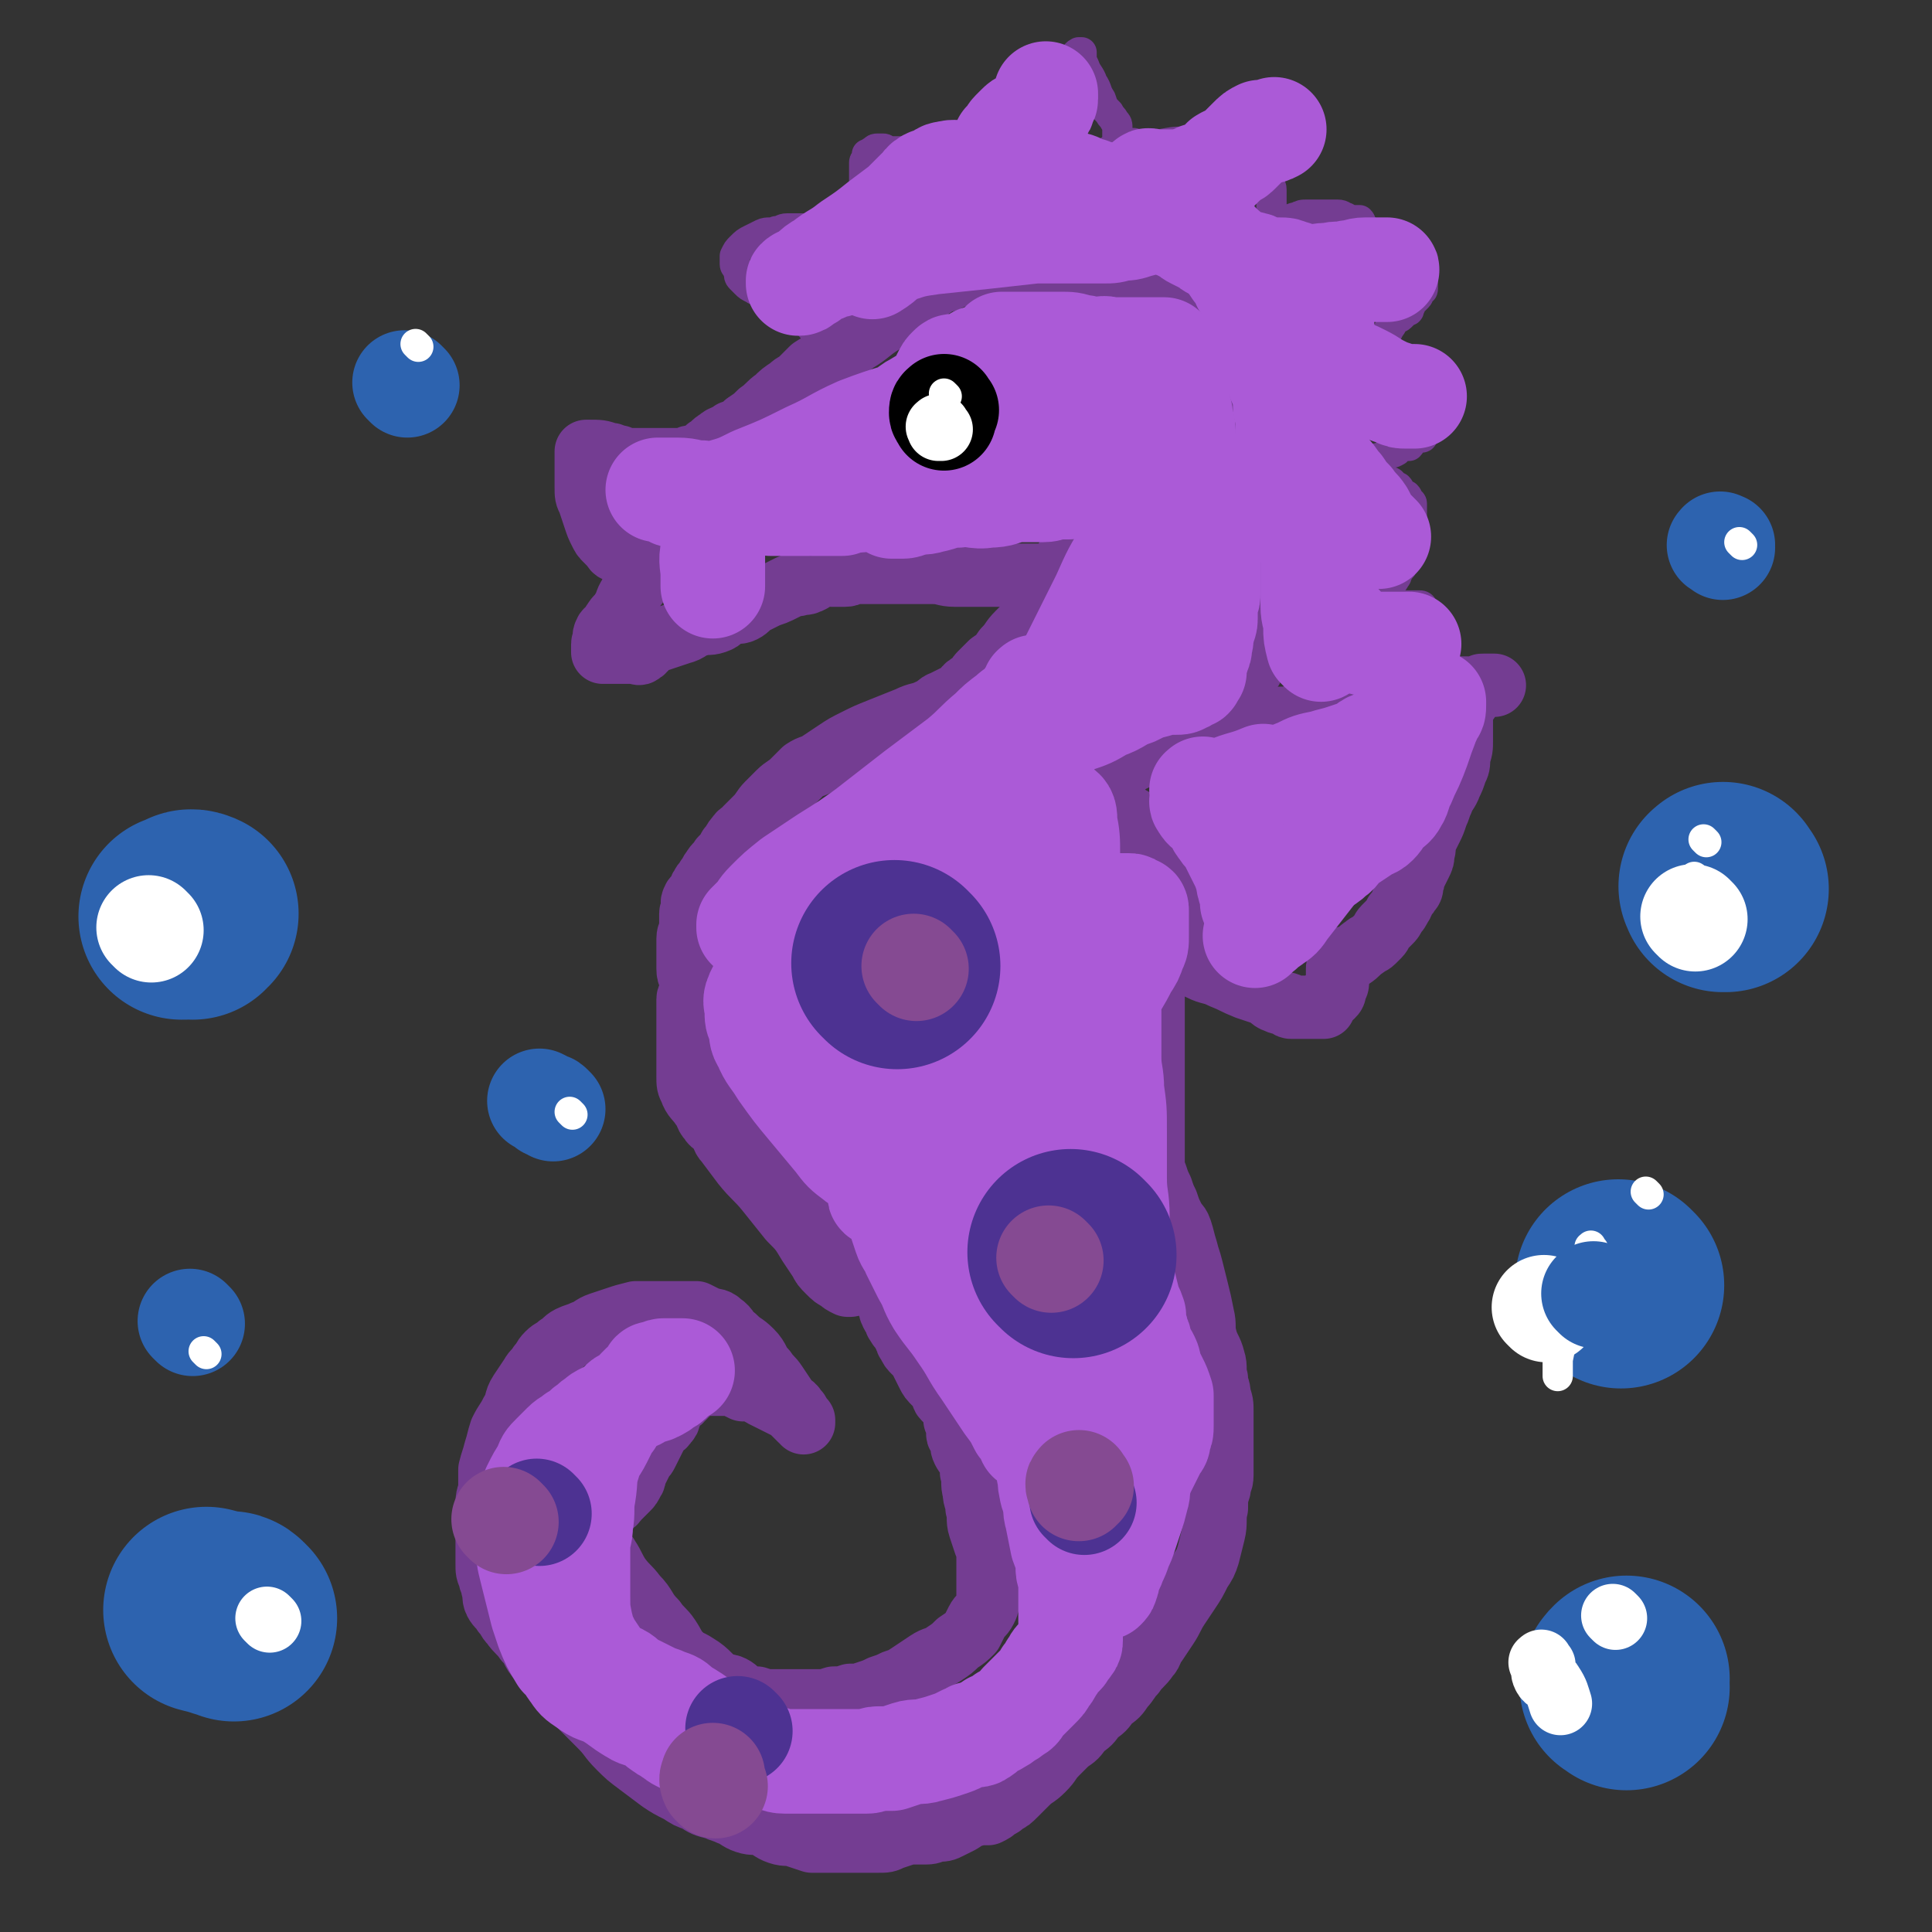 <svg viewBox='0 0 702 702' version='1.1' xmlns='http://www.w3.org/2000/svg' xmlns:xlink='http://www.w3.org/1999/xlink'><rect x="0" y="0" width="702" height="702" fill="#333333" stroke="none"/><g fill='none' stroke='#743D92' stroke-width='23' stroke-linecap='round' stroke-linejoin='round'><path d='M397,191c-1,-1 -1,-2 -1,-1 -1,0 -1,0 -1,1 -1,2 -2,1 -3,3 -1,2 -1,2 -2,4 -1,2 -1,2 -2,4 -1,2 -1,2 -2,4 -1,2 -1,3 -2,5 -2,3 -2,2 -4,5 -2,2 -1,3 -3,5 -1,3 -1,3 -3,5 -2,2 -2,2 -4,4 -3,3 -2,3 -5,6 -2,3 -2,3 -5,5 -2,2 -2,2 -4,4 -1,1 0,1 -1,2 -1,1 -2,1 -3,2 -2,1 -1,2 -3,3 -1,1 -1,1 -2,1 -2,1 -2,1 -4,2 -3,1 -2,2 -5,3 -4,2 -4,1 -8,3 -5,2 -5,2 -10,4 -5,2 -5,2 -9,4 -4,2 -4,2 -7,4 -3,2 -3,2 -6,4 -3,2 -3,1 -6,3 -2,2 -2,2 -4,4 -2,2 -3,2 -5,4 -2,2 -2,2 -4,4 -2,2 -2,3 -4,5 -2,2 -2,2 -4,4 -1,2 -2,1 -3,3 -2,2 -1,2 -3,4 -1,2 -1,2 -3,4 -1,2 -2,2 -3,4 -1,1 -1,2 -2,3 -1,2 -1,1 -2,3 -1,1 0,2 -1,3 -1,1 -2,1 -2,2 -1,1 0,2 0,3 0,1 -1,1 -1,2 0,1 0,2 0,3 0,1 0,1 0,2 0,2 -1,2 -1,4 0,2 0,3 0,5 0,3 0,3 0,6 0,3 1,2 1,5 0,2 0,3 0,5 0,2 1,2 1,4 1,2 1,3 1,5 1,3 0,3 1,5 1,2 1,2 2,4 1,2 0,2 1,4 1,2 1,2 2,4 1,2 0,2 1,4 0,2 0,2 1,3 1,3 1,3 2,5 1,2 1,2 2,4 1,2 1,1 2,3 1,2 1,2 2,4 1,2 1,2 2,3 1,2 1,2 2,3 1,1 1,1 2,2 1,1 0,2 1,3 1,1 1,0 2,1 1,2 0,2 1,4 1,1 1,0 2,1 1,1 0,1 1,2 0,0 1,0 1,0 1,1 1,1 1,2 0,1 0,1 0,2 0,0 1,0 1,0 0,1 0,1 0,2 0,1 0,1 1,1 0,0 1,0 1,0 0,0 0,1 0,1 0,1 0,1 0,1 0,0 1,-1 1,-2 '/><path d='M265,327c-1,-1 -1,-2 -1,-1 -1,0 0,0 0,1 -1,2 -1,2 -2,3 0,1 -1,0 -1,1 -1,1 0,1 -1,2 0,1 -1,0 -1,1 -1,1 0,2 -1,3 0,1 -1,0 -1,1 -1,2 0,2 -1,4 0,2 -1,2 -1,4 0,2 0,3 0,5 0,2 0,2 -1,4 0,2 -1,2 -1,4 0,1 0,2 0,3 0,1 0,1 0,2 0,2 0,2 0,3 0,1 0,1 0,1 0,2 0,2 0,3 0,1 0,1 0,2 1,2 1,2 2,4 1,2 1,2 2,3 1,2 1,2 2,3 1,2 1,2 2,3 1,2 1,2 2,3 1,2 2,2 3,4 2,2 1,3 3,5 2,3 2,3 4,6 2,2 2,2 3,5 2,3 1,3 3,6 1,2 2,2 3,4 1,2 1,3 2,5 1,2 2,2 3,4 1,2 1,2 2,4 1,1 0,2 1,3 1,1 1,1 2,2 1,1 1,2 2,3 1,1 1,1 2,2 1,1 0,2 1,3 1,2 1,2 2,3 1,2 1,1 2,3 1,1 1,1 1,2 1,1 1,1 1,2 1,1 0,2 1,3 1,2 1,1 2,3 1,1 1,1 1,2 1,1 0,2 1,3 0,1 1,1 1,1 0,0 -1,0 -1,0 -2,-1 -2,-1 -3,-2 -2,-1 -2,-1 -4,-3 -2,-2 -2,-2 -3,-4 -2,-3 -2,-3 -4,-6 -3,-5 -3,-5 -7,-9 -4,-5 -4,-5 -8,-10 -4,-5 -5,-5 -9,-10 -3,-4 -3,-4 -6,-8 -2,-2 -1,-3 -3,-5 -1,-2 -2,-1 -3,-3 -2,-2 -1,-3 -3,-5 -2,-3 -3,-3 -4,-6 -1,-2 -1,-2 -1,-5 0,-2 0,-2 0,-4 0,-2 0,-2 0,-4 0,-3 0,-3 0,-6 0,-3 0,-3 0,-6 0,-2 0,-3 0,-5 0,-3 0,-3 1,-5 1,-3 2,-3 3,-6 2,-3 2,-3 3,-7 1,-3 1,-4 2,-7 2,-6 2,-6 4,-11 1,-3 2,-3 3,-6 2,-3 2,-3 3,-6 2,-3 1,-3 3,-6 1,-2 1,-2 2,-3 0,-1 1,0 1,-1 1,-1 0,-1 1,-2 0,0 1,0 1,0 1,0 1,-1 1,-1 0,0 0,1 -1,2 -1,2 -1,2 -2,3 -1,2 -2,2 -3,4 -1,1 -1,2 -2,3 -1,2 -1,2 -2,3 -1,2 -1,1 -2,3 -1,2 0,3 -1,5 -1,4 -1,4 -2,7 -2,5 -2,5 -5,10 -2,4 -2,4 -4,8 -1,2 -1,2 -2,5 -1,1 0,2 -1,3 0,1 -1,1 -1,2 0,1 0,2 0,3 0,1 0,1 0,2 0,3 0,3 0,5 0,3 0,3 1,5 1,3 1,3 2,6 1,3 1,3 3,6 2,3 2,2 4,5 2,3 2,4 4,7 2,3 2,3 4,6 2,2 2,2 4,4 2,2 2,2 3,5 1,2 1,2 2,4 1,1 1,1 2,2 1,2 1,2 2,4 1,1 1,1 2,2 1,1 1,1 2,2 2,2 1,2 3,3 1,1 2,0 3,1 1,1 1,1 2,2 1,1 2,0 3,1 1,1 1,1 2,2 1,1 1,1 2,2 1,1 2,1 3,2 1,1 1,2 2,3 1,1 1,1 2,2 1,1 0,1 1,2 0,1 1,1 1,1 1,1 1,1 2,2 1,1 1,0 1,1 1,1 0,1 1,2 1,1 1,1 2,2 1,1 1,1 1,2 1,1 0,1 1,2 1,2 1,1 2,3 1,1 0,1 1,2 1,1 1,1 2,2 0,1 0,1 0,2 0,1 1,1 1,2 1,1 0,2 1,3 0,1 1,1 1,2 1,1 0,1 1,2 1,2 1,1 2,3 1,1 1,1 1,2 1,1 0,1 1,2 1,2 1,2 2,3 1,1 1,1 2,2 1,1 1,1 1,2 1,2 1,2 2,4 1,2 1,2 3,4 1,1 1,1 2,2 1,1 0,2 1,3 1,1 1,1 2,2 1,1 1,1 1,2 1,1 1,1 1,2 0,1 0,1 0,2 0,0 1,0 1,0 0,1 0,1 0,2 0,1 0,1 0,1 0,1 0,1 0,2 0,1 1,1 1,2 1,2 0,2 1,4 1,2 1,1 2,3 1,2 1,2 1,5 1,3 0,4 1,7 0,3 1,3 1,6 1,3 0,4 1,7 1,3 1,3 2,6 1,2 1,2 1,4 0,1 0,2 0,3 0,2 0,2 0,3 0,2 0,2 0,3 0,2 0,2 0,3 0,2 0,2 0,4 0,2 0,2 -1,4 -1,2 -2,2 -3,4 -1,2 -1,2 -2,4 -2,2 -2,2 -5,4 -2,2 -2,2 -5,4 -3,2 -3,1 -6,3 -3,2 -3,2 -6,4 -3,2 -3,2 -6,3 -2,1 -2,1 -5,2 -2,1 -2,1 -5,2 -3,1 -3,1 -6,1 -3,1 -3,1 -6,1 -3,1 -3,1 -6,1 -2,0 -2,0 -5,0 -2,0 -2,0 -5,0 -3,0 -3,0 -6,0 -3,0 -3,0 -6,-1 -3,0 -3,0 -5,-1 -2,-1 -2,-2 -4,-3 -2,-1 -2,0 -4,-1 -5,-3 -4,-4 -9,-7 -3,-2 -3,-1 -6,-4 -2,-2 -2,-3 -4,-6 -2,-3 -3,-3 -5,-6 -4,-4 -3,-5 -7,-9 -3,-4 -3,-3 -6,-7 -2,-3 -2,-4 -4,-7 -1,-2 -2,-2 -3,-4 -1,-2 0,-2 0,-4 0,-2 0,-2 0,-4 0,-2 0,-2 1,-3 1,-2 1,-2 2,-3 1,-2 2,-1 3,-3 1,-1 1,-1 2,-2 1,-1 1,-1 2,-2 1,-1 1,-1 2,-3 1,-1 0,-2 1,-3 1,-2 1,-2 2,-4 1,-2 1,-1 2,-3 1,-2 1,-2 2,-4 1,-2 1,-2 2,-4 1,-2 2,-1 3,-3 1,-1 1,-1 1,-2 1,-2 1,-2 2,-4 1,-2 2,-1 3,-3 2,-1 1,-2 3,-3 1,-1 1,0 2,-1 1,0 1,-1 2,-1 1,0 1,0 2,0 1,0 1,0 2,0 2,0 2,0 3,0 2,0 2,0 4,0 2,1 2,1 4,2 2,0 2,-1 4,0 2,0 1,1 3,2 2,1 2,1 4,2 2,1 2,1 4,2 2,1 2,1 4,3 1,1 1,1 2,2 0,0 1,0 1,0 0,0 0,1 0,1 0,0 0,-1 -1,-2 -1,-2 -1,-2 -2,-3 -1,-2 -2,-1 -3,-3 -2,-3 -2,-3 -4,-6 -2,-3 -2,-2 -4,-5 -3,-3 -2,-4 -5,-7 -3,-3 -3,-2 -6,-5 -3,-2 -2,-3 -5,-5 -2,-2 -3,-1 -5,-2 -2,-1 -2,-1 -4,-2 -2,0 -2,0 -4,0 -2,0 -2,0 -4,0 -2,0 -2,0 -5,0 -2,0 -2,0 -4,0 -2,0 -3,0 -5,0 -4,1 -4,1 -7,2 -3,1 -3,1 -6,2 -3,1 -3,2 -6,3 -2,1 -3,1 -5,2 -2,1 -2,2 -4,3 -2,2 -2,1 -4,3 -2,2 -1,2 -3,4 -1,2 -2,2 -3,4 -2,3 -2,3 -4,6 -2,3 -1,4 -3,7 -2,4 -2,3 -4,7 -1,3 -1,4 -2,7 -1,4 -1,3 -2,7 0,3 0,3 0,6 0,3 -1,3 -1,6 0,2 0,3 0,5 0,3 0,3 0,5 0,3 0,3 0,6 0,3 0,3 0,6 0,3 0,3 1,5 0,2 1,2 1,4 1,2 0,3 1,5 1,2 2,2 3,4 2,2 1,2 3,4 2,3 3,3 5,6 3,3 2,4 5,7 3,4 4,4 7,8 4,4 3,4 7,8 4,4 4,4 8,8 4,4 3,4 7,8 3,3 3,3 7,6 4,3 4,3 8,6 3,2 3,2 7,4 3,2 3,2 6,3 3,2 3,2 7,3 2,1 3,1 5,2 3,1 3,2 6,3 3,1 3,0 6,1 3,1 3,2 6,3 3,1 3,0 6,1 3,1 3,1 6,2 2,0 3,0 5,0 3,0 3,0 5,0 3,0 3,0 5,0 3,0 3,0 5,0 2,0 2,0 4,0 3,0 3,0 5,-1 3,-1 3,-1 6,-2 2,0 3,0 5,0 3,0 3,0 5,-1 3,0 3,0 5,-1 2,-1 2,-1 4,-2 3,-2 3,-2 7,-3 1,0 2,0 3,0 2,-1 2,-1 3,-2 2,-1 2,-1 3,-2 2,-1 2,-1 4,-3 2,-2 2,-2 4,-4 3,-3 3,-2 6,-5 3,-3 2,-3 5,-6 2,-2 2,-2 4,-4 3,-2 3,-2 5,-5 3,-2 3,-2 5,-5 3,-2 3,-2 5,-5 3,-2 3,-2 5,-5 2,-2 2,-3 4,-5 2,-3 3,-3 5,-6 2,-2 1,-3 3,-5 2,-3 2,-3 4,-6 2,-3 2,-4 4,-7 2,-3 2,-3 4,-6 2,-3 2,-3 4,-7 2,-3 2,-3 3,-6 1,-4 1,-4 2,-8 1,-4 0,-5 1,-9 0,-4 0,-4 1,-7 0,-3 1,-2 1,-5 0,-2 0,-2 0,-4 0,-2 0,-2 0,-4 0,-2 0,-2 0,-5 0,-2 0,-2 0,-4 0,-3 0,-3 0,-6 0,-3 0,-3 -1,-6 0,-3 -1,-3 -1,-6 -1,-3 0,-4 -1,-7 -1,-4 -2,-4 -3,-8 -1,-4 0,-4 -1,-8 -1,-5 -1,-5 -2,-9 -1,-4 -1,-4 -2,-8 -1,-4 -1,-3 -2,-7 -1,-3 -1,-4 -2,-7 -1,-3 -2,-2 -3,-5 -1,-2 -1,-2 -2,-5 -1,-2 -1,-2 -2,-5 -1,-2 -1,-2 -2,-5 -1,-2 -1,-2 -1,-4 0,-2 0,-2 0,-4 0,-2 0,-2 0,-4 0,-3 0,-3 0,-6 0,-3 0,-3 0,-7 0,-2 0,-2 0,-5 0,-6 0,-6 0,-13 0,-3 0,-3 0,-7 0,-4 0,-4 0,-9 0,-4 0,-4 0,-8 0,-3 1,-3 1,-6 0,-2 0,-3 0,-5 0,-2 1,-1 1,-3 0,-1 0,-1 0,-2 0,0 1,0 1,0 0,0 0,0 0,-1 0,0 0,-1 0,-1 0,-1 0,-1 1,-1 0,0 1,0 1,0 1,0 1,0 2,-1 1,-1 1,-2 2,-3 1,-1 1,-1 2,-2 1,0 1,0 1,-1 0,0 0,0 0,-1 0,0 0,0 0,-1 0,0 0,0 0,-1 0,0 0,0 0,-1 0,0 0,-1 0,-1 0,-1 0,-1 -1,-1 0,0 -1,0 -1,0 -1,0 0,-1 -1,-1 0,0 -1,0 -1,0 -1,-1 -1,-1 -1,-2 0,0 0,-1 0,-1 -1,-1 -1,-1 -2,-2 -1,-1 0,-1 -1,-2 -1,-1 -1,-1 -2,-2 -1,-1 -1,-1 -1,-3 -1,-2 0,-3 -1,-5 -1,-3 -1,-3 -2,-5 -1,-2 -1,-2 -2,-3 -1,-2 -1,-2 -3,-4 -1,-1 -2,-1 -3,-2 -1,-1 -1,-1 -2,-2 -1,-1 -1,-2 -2,-3 -1,-1 -1,-1 -2,-2 -1,-1 -1,-1 -1,-2 0,0 0,0 0,-1 0,-1 0,-1 0,-2 1,-2 1,-2 3,-3 2,-2 2,-2 5,-4 2,-1 2,-1 4,-2 2,-1 2,-1 4,-2 2,-1 2,-1 5,-2 1,0 1,0 2,0 2,0 2,0 4,-1 2,0 1,-1 3,-1 2,-1 2,0 4,-1 2,-1 1,-1 3,-2 1,0 2,0 3,0 3,-1 3,-1 6,-2 2,-1 3,0 5,-1 3,0 2,-1 5,-1 3,-1 4,0 7,-1 3,0 3,0 6,-1 3,0 3,0 5,-1 3,-1 3,-1 6,-2 3,-1 3,-2 6,-2 3,-1 4,0 7,0 4,0 4,0 7,-1 4,-1 3,-1 7,-2 3,-1 3,0 6,-1 3,0 2,-1 5,-1 3,0 3,0 6,0 3,0 3,0 5,0 3,0 3,0 5,0 2,0 2,-1 4,-1 1,0 1,0 2,0 1,0 1,0 1,0 0,0 -1,0 -2,0 -1,0 -1,0 -2,0 -1,0 -1,0 -2,1 -1,0 0,1 -1,1 0,1 -1,0 -1,1 -1,1 -1,2 -2,3 -1,1 -2,1 -2,2 -1,1 0,2 0,3 0,3 0,3 0,5 0,2 0,2 0,4 0,3 0,3 -1,6 0,3 0,3 -1,5 -1,3 -1,3 -2,5 -1,3 -2,3 -3,6 -1,2 -1,3 -2,5 -1,3 -1,3 -2,5 -1,2 -1,2 -2,4 -1,2 0,3 -1,5 0,2 0,2 -1,4 -1,2 -1,2 -2,4 -1,1 0,2 -1,3 0,2 0,2 -1,3 -1,2 -1,1 -2,3 -1,1 0,1 -1,2 -1,2 -1,2 -2,3 -1,2 -1,2 -2,3 -1,1 -1,1 -2,2 -1,1 -1,2 -2,3 -1,1 -1,1 -2,2 -1,1 -2,1 -3,2 -3,2 -2,2 -5,4 -1,0 -1,0 -2,0 -1,1 -1,1 -2,2 -1,1 -1,1 -1,2 0,1 0,1 0,2 0,1 0,1 0,2 0,2 0,2 -1,3 0,2 0,2 -1,3 -1,1 -1,0 -2,1 -1,1 -1,1 -1,2 0,0 0,1 0,1 0,0 0,0 -1,0 0,0 0,0 -1,0 -1,0 -1,0 -2,0 -1,0 -1,0 -2,0 -1,0 -1,0 -2,0 -1,0 -1,0 -2,0 -1,0 -1,0 -2,0 -1,0 0,-1 -1,-1 -2,-1 -2,0 -4,-1 -3,-1 -2,-2 -5,-3 -3,-1 -3,-1 -6,-2 -5,-2 -4,-2 -9,-4 -4,-2 -4,-1 -8,-3 -4,-2 -3,-2 -7,-4 -2,-1 -3,-1 -5,-2 -2,-1 -2,-1 -3,-2 -1,-1 -1,-1 -1,-2 0,0 0,-1 0,-1 0,-1 0,-1 1,-2 4,-3 4,-2 8,-5 '/><path d='M451,251c-1,-1 -2,-1 -1,-1 0,-1 1,0 1,-1 2,-2 2,-2 3,-5 1,-1 1,-1 1,-3 0,-1 0,-1 0,-3 0,-2 0,-2 0,-4 0,-2 0,-2 0,-4 0,-2 0,-2 0,-5 0,-2 0,-2 0,-4 -1,-2 -1,-2 -2,-4 -1,-1 -2,-1 -2,-2 -1,-1 0,-1 0,-3 0,-1 0,-1 0,-2 0,0 0,0 0,-1 0,-1 0,-2 0,-3 0,-1 -1,0 -1,-1 -1,-1 -1,-1 -1,-3 0,-2 0,-2 0,-4 0,-2 0,-2 0,-4 0,-2 0,-2 0,-4 0,-2 0,-2 0,-5 0,-2 0,-2 0,-5 0,-2 0,-2 0,-5 0,-2 0,-2 0,-5 0,-2 0,-2 0,-5 0,-3 0,-3 0,-6 0,-3 0,-3 0,-7 0,-4 0,-4 0,-8 0,-4 0,-4 -1,-7 -1,-4 -2,-3 -3,-7 -1,-3 -1,-3 -2,-6 -1,-2 -1,-2 -2,-4 -1,-1 -1,-1 -3,-2 -1,-1 -1,-1 -3,-2 -1,-1 -2,0 -3,-1 -1,0 -1,0 -2,-1 -1,0 0,-1 -1,-1 -1,-1 -1,0 -2,-1 -1,0 -1,0 -2,-1 -2,-1 -1,-1 -3,-2 -1,-1 -2,0 -3,-1 -2,-1 -1,-2 -3,-3 -2,-1 -2,0 -4,0 -2,0 -1,-1 -3,-1 -2,0 -2,0 -4,0 -3,0 -2,-1 -5,-1 -1,0 -1,0 -2,0 -1,0 -1,0 -3,0 -1,0 -1,0 -3,0 -1,0 -1,0 -3,0 -1,0 -1,0 -2,0 -1,0 -1,0 -2,0 0,0 -1,0 -1,0 -2,0 -1,-1 -3,-1 -1,0 -1,0 -2,0 -2,0 -2,0 -4,0 -1,0 -1,0 -2,0 -2,0 -1,-1 -3,-1 -1,0 -1,0 -2,0 -1,0 -1,-1 -2,-1 0,0 0,0 -1,0 -1,0 -1,0 -2,0 0,0 0,0 -1,0 -1,0 -1,0 -2,0 -1,0 0,-1 -1,-1 -1,0 -1,0 -2,0 -1,0 -1,0 -2,0 -1,0 -1,0 -2,0 -1,0 -1,0 -2,0 -1,0 -2,0 -3,0 -1,0 0,1 -1,1 -1,1 -1,1 -2,1 -1,1 -1,1 -3,1 -1,0 -1,0 -2,0 -1,1 0,1 -1,2 -1,1 -1,0 -2,1 -1,0 -1,0 -1,1 -1,1 -1,2 -2,3 -2,1 -2,1 -4,2 -2,1 -1,1 -3,2 -3,2 -3,2 -6,4 -5,3 -5,4 -10,7 -4,3 -4,3 -9,6 -3,2 -4,2 -7,4 -2,2 -2,2 -4,4 -2,2 -2,1 -4,3 -3,2 -3,2 -5,4 -3,2 -3,3 -6,5 -2,2 -2,2 -5,4 -2,2 -2,2 -5,3 -2,2 -3,1 -5,3 -2,1 -2,2 -4,3 -2,2 -2,2 -4,3 -1,0 -1,0 -2,0 -1,0 -1,1 -2,1 -1,0 -1,0 -2,0 -1,0 -1,0 -3,0 -1,0 -1,0 -2,0 -1,0 -1,0 -3,0 -1,0 -1,0 -2,0 -1,0 -1,0 -3,0 -1,0 -1,0 -3,0 -1,0 -1,0 -2,0 -2,0 -2,0 -4,-1 -2,0 -2,-1 -4,-1 -3,-1 -3,-1 -7,-1 0,0 -1,0 -1,0 0,1 0,1 0,2 0,3 0,3 0,5 0,3 0,3 0,6 0,3 0,3 1,5 1,3 1,3 2,6 1,3 1,3 2,5 1,2 1,2 2,3 1,1 1,1 2,2 1,1 1,2 2,2 1,1 2,0 3,0 2,0 2,0 3,0 1,0 0,1 1,1 0,0 1,0 1,0 1,0 1,0 1,1 0,1 0,1 0,2 0,2 0,2 0,3 0,2 0,2 -1,4 -1,3 -2,2 -3,5 -2,3 -1,3 -3,6 -1,2 -2,2 -3,4 -1,1 0,1 -1,2 -1,1 -2,1 -2,2 -1,1 0,2 0,3 0,1 -1,0 -1,1 0,0 0,1 0,1 0,1 0,1 0,1 0,1 0,1 0,1 1,0 1,0 2,0 2,0 2,0 3,0 2,0 2,0 3,0 2,0 2,0 3,0 2,0 2,1 3,0 2,-1 1,-2 3,-3 2,-1 2,-1 5,-2 3,-1 3,-1 6,-2 4,-1 3,-2 7,-3 3,-1 3,0 6,-1 3,-1 2,-2 5,-3 2,-1 3,0 5,-1 2,-1 2,-2 4,-3 2,-1 2,-1 4,-2 2,-1 3,-1 5,-2 2,-1 2,-1 4,-2 2,-1 2,0 4,-1 2,0 2,0 4,-1 2,-1 1,-2 3,-2 2,-1 2,0 4,0 3,0 3,0 5,0 2,0 2,-1 4,-1 2,0 2,0 4,0 6,0 6,0 11,0 3,0 3,0 6,0 4,0 4,0 7,0 4,0 4,1 8,1 3,0 4,0 7,0 4,0 4,0 7,0 3,0 3,0 5,0 3,0 3,0 5,0 2,0 2,0 3,0 1,0 1,0 1,0 1,0 1,0 2,0 1,0 1,0 2,0 1,0 1,0 1,0 1,0 1,0 1,0 0,0 -1,0 -2,0 '/></g>
<g fill='none' stroke='#743D92' stroke-width='11' stroke-linecap='round' stroke-linejoin='round'><path d='M302,128c-1,-1 -1,-1 -1,-1 -1,-1 -1,-1 -1,-1 -2,-2 -1,-2 -3,-4 -2,-3 -2,-3 -5,-6 -3,-2 -3,-2 -6,-4 -3,-2 -2,-2 -5,-4 -2,-1 -2,-1 -4,-2 -1,-1 -2,0 -3,-1 -2,-1 -2,-1 -3,-2 -1,-1 -1,-1 -2,-2 -1,-1 0,-2 -1,-3 0,-1 -1,-1 -1,-2 0,-1 0,-1 0,-2 0,0 0,-1 0,-1 1,-2 1,-2 2,-3 2,-2 2,-2 4,-3 2,-1 2,-1 4,-2 2,-1 3,0 5,-1 2,0 2,-1 4,-1 2,0 2,0 4,0 2,0 2,0 4,0 1,0 1,0 2,0 2,0 2,0 4,0 2,0 2,0 4,0 2,0 2,0 4,0 1,0 1,0 2,0 1,0 1,0 2,0 1,0 1,0 1,0 1,0 1,0 1,-1 0,-1 0,-1 0,-2 0,0 0,0 0,-1 0,-1 0,-1 0,-2 0,-1 0,-1 0,-3 0,-2 0,-2 0,-5 0,-1 0,-1 0,-3 0,-1 0,-1 0,-3 0,-1 0,-1 0,-2 0,-1 0,-1 0,-2 0,-1 1,0 1,-1 0,-1 0,-1 0,-2 0,0 1,0 1,0 1,0 0,-1 1,-1 1,-1 1,-1 2,-1 0,0 1,0 1,0 1,0 1,0 1,0 1,0 0,1 1,1 1,0 1,0 2,0 1,0 1,0 2,0 1,0 1,0 1,0 1,0 1,0 1,0 1,0 1,0 1,0 2,0 2,0 3,0 2,0 2,0 3,0 2,0 2,0 3,0 1,0 1,0 1,0 1,0 1,0 2,0 3,0 3,0 5,0 3,1 3,1 5,2 3,1 3,1 5,2 2,1 1,2 3,3 2,2 2,2 4,3 '/><path d='M355,53c-1,-1 -2,-1 -1,-1 0,-2 1,-2 2,-4 1,-2 1,-2 3,-4 2,-2 3,-1 5,-3 5,-3 4,-4 9,-7 5,-4 5,-3 10,-7 3,-2 3,-2 6,-5 2,-1 1,-2 3,-3 0,0 1,0 1,0 0,0 0,1 0,1 0,2 0,2 1,4 1,3 2,3 3,6 2,3 1,3 3,6 1,3 1,3 3,5 1,2 1,1 2,3 1,1 1,1 1,3 0,0 0,1 0,1 0,1 0,1 0,2 0,1 0,1 0,2 0,0 1,0 1,0 3,0 3,0 5,0 '/><path d='M404,56c-1,-1 -2,-1 -1,-1 0,-1 1,0 2,0 4,0 4,1 8,0 6,-1 5,-2 11,-3 5,-1 5,0 10,-1 4,-1 4,-1 8,-2 3,-1 3,-1 6,-1 1,0 2,0 3,0 1,0 1,0 1,0 1,0 1,0 1,0 1,0 1,0 1,0 1,0 1,0 2,0 1,0 1,0 1,0 1,0 1,0 2,0 0,0 0,1 0,1 0,1 1,1 1,2 0,1 0,1 0,2 0,2 1,2 1,4 0,2 0,3 0,5 0,2 0,2 0,4 0,2 1,1 1,3 0,2 0,2 0,4 0,2 0,2 0,4 0,1 0,1 0,1 0,1 0,1 0,1 0,1 -1,0 -1,1 0,0 0,1 0,1 0,0 1,0 1,0 1,0 1,0 2,0 2,0 2,0 4,-1 2,0 1,-1 3,-1 2,-1 2,-1 4,-1 2,0 3,0 5,0 3,0 3,0 6,0 2,0 2,1 3,1 2,1 1,1 3,1 1,0 1,0 2,0 1,1 0,1 1,2 1,1 1,1 2,2 1,1 1,1 1,1 1,1 1,1 2,2 2,2 2,2 5,3 1,1 1,1 3,1 2,1 2,0 4,1 2,1 1,1 3,2 0,0 1,0 1,0 1,0 1,0 1,0 0,0 0,1 0,1 0,1 0,1 0,1 0,1 0,1 0,1 0,1 0,1 0,1 0,1 0,1 0,2 0,1 0,1 0,1 0,1 0,1 0,2 0,1 0,1 0,2 0,1 -1,0 -1,1 -1,1 0,1 -1,2 -1,1 -1,1 -2,2 -1,1 0,1 -1,2 0,1 0,1 -1,1 -1,1 -1,1 -2,2 -1,1 -1,0 -2,1 -1,1 -1,2 -2,3 -1,2 -1,2 -2,3 -1,2 -1,2 -3,3 -1,1 -2,1 -3,2 -1,1 0,1 -1,2 0,1 0,1 -1,1 0,1 0,1 -1,1 0,1 -1,1 -1,1 0,0 0,-1 1,-1 1,-1 1,-1 2,-1 1,0 1,0 2,0 1,0 1,-1 2,-1 0,0 1,0 1,0 1,0 0,-1 1,-1 0,0 1,0 1,0 1,0 1,0 1,0 1,0 0,1 1,1 1,1 1,0 2,1 1,1 0,1 1,2 1,1 1,1 2,2 1,1 0,1 1,2 1,1 1,0 2,1 1,1 1,2 2,3 1,1 1,1 2,2 1,1 2,1 3,2 1,1 0,1 1,2 0,1 1,1 1,1 1,1 1,0 1,1 0,1 0,1 0,2 0,1 0,1 0,1 0,1 0,1 0,1 0,1 0,1 -1,1 -1,1 -1,1 -2,2 0,1 0,1 -1,1 -1,1 -1,1 -2,2 0,1 0,1 -1,1 0,0 -1,0 -1,0 -1,0 -1,0 -2,1 -1,1 0,1 -1,2 -1,0 -1,0 -2,0 -1,0 -1,0 -2,1 -1,0 0,1 -1,1 -1,1 -2,0 -3,1 -1,0 -1,1 -2,1 -1,1 -2,0 -3,1 -1,0 -1,0 -2,1 -1,0 0,1 -1,1 0,0 -1,0 -1,0 0,1 0,1 0,2 0,1 0,1 0,1 0,1 0,1 0,1 0,0 1,0 1,0 1,0 1,0 2,0 1,0 1,1 2,1 1,0 1,0 2,0 1,0 0,1 1,1 1,0 1,0 2,0 1,0 1,1 1,1 1,1 0,1 1,1 0,0 1,0 1,0 1,1 0,1 1,2 0,1 0,1 1,1 0,0 1,0 1,0 1,1 0,1 1,2 0,1 1,0 1,1 0,0 0,1 0,1 0,1 0,1 0,2 0,1 0,1 0,2 0,1 0,1 0,2 0,1 0,1 0,2 0,1 0,1 0,2 0,2 0,2 0,3 0,1 -1,1 -1,2 -1,1 0,2 -1,3 0,2 0,2 -1,3 -1,2 -1,1 -2,3 -1,1 0,1 -1,2 -1,2 -1,1 -2,3 -1,1 0,2 -1,3 -1,1 -1,0 -2,1 -1,1 0,1 -1,2 0,0 -1,0 -1,0 -1,0 -1,1 -1,1 0,0 1,0 1,0 1,0 1,0 2,0 2,0 2,0 4,0 2,0 2,0 3,0 2,0 2,0 3,0 1,0 1,0 2,0 1,0 1,0 2,0 1,0 1,1 1,1 1,1 1,1 2,2 0,0 0,1 0,1 0,2 1,1 1,3 0,0 0,1 0,1 0,1 0,1 0,2 0,1 0,1 0,1 0,1 0,1 -1,2 -1,1 -1,1 -2,2 -1,1 0,1 -1,2 0,0 -1,0 -1,0 -1,1 -1,1 -2,2 -1,1 -1,1 -3,2 -1,1 -1,1 -3,2 -1,1 -1,1 -3,1 -1,0 -1,0 -2,0 -1,0 0,1 -1,1 0,0 0,0 -1,-1 '/></g>
<g fill='none' stroke='#AB5AD7' stroke-width='38' stroke-linecap='round' stroke-linejoin='round'><path d='M372,151c-1,-1 -1,-1 -1,-1 -1,-1 -1,0 -1,0 -1,0 -1,0 -3,0 -1,0 -1,0 -2,0 -4,0 -4,0 -7,1 -12,2 -12,2 -24,4 -4,1 -4,1 -8,2 -2,0 -2,0 -4,0 -1,0 -1,1 -2,1 -2,0 -2,0 -4,0 -1,0 -1,0 -2,0 -3,0 -3,0 -5,1 -3,1 -3,1 -6,2 -5,2 -4,3 -9,5 -5,3 -6,3 -11,6 -4,2 -4,3 -8,5 -2,1 -3,1 -5,2 -1,0 -1,1 -2,1 -1,1 -1,0 -2,1 -1,1 -1,1 -2,3 -1,2 -1,2 -2,4 -1,2 -2,2 -3,4 0,1 0,1 0,2 0,1 0,1 0,1 0,1 0,1 0,1 0,1 0,1 0,2 0,1 0,1 0,1 0,2 0,2 0,3 0,3 0,3 0,5 0,2 0,2 0,4 0,1 0,1 0,1 0,1 0,1 0,1 0,-1 0,-2 0,-4 0,-4 -1,-5 0,-9 0,-4 1,-4 2,-7 1,-3 1,-3 2,-6 1,-1 0,-2 1,-3 0,-1 1,-1 1,-2 0,0 0,-1 0,-1 0,0 0,0 -1,0 0,0 0,0 -1,0 -1,0 -1,0 -2,0 -2,0 -2,0 -4,0 -1,0 -1,0 -3,0 -1,0 -2,0 -2,0 0,0 1,-1 3,-1 3,-1 3,0 6,-1 7,-2 7,-2 13,-5 10,-4 10,-4 20,-9 9,-4 9,-5 18,-9 13,-5 13,-4 26,-9 7,-2 7,-2 13,-5 6,-2 5,-3 11,-5 5,-2 5,-2 10,-4 3,-1 3,-1 6,-3 1,-1 2,-1 2,-2 0,0 -1,0 -2,0 -1,0 -1,0 -3,0 -1,0 -1,0 -2,0 -2,0 -2,0 -4,1 -2,0 -1,1 -3,1 -2,1 -3,0 -5,1 -4,2 -3,2 -7,4 -5,3 -6,3 -11,6 -5,3 -5,3 -10,6 -4,2 -3,3 -7,5 -3,2 -3,1 -6,3 -5,3 -5,4 -10,7 -5,3 -5,3 -11,6 -5,3 -5,2 -10,5 -3,2 -3,2 -6,4 -2,1 -2,0 -4,1 -2,1 -1,1 -3,2 -1,1 -1,1 -3,1 -1,1 -1,1 -3,1 -1,0 -1,0 -2,0 -1,0 -1,0 -2,0 0,0 0,0 -1,0 -1,0 -1,0 -2,0 0,0 0,0 -1,0 -1,0 -1,0 -3,0 -1,0 -1,0 -2,0 -2,0 -2,-1 -4,-1 -1,0 -1,0 -2,0 -1,0 -1,0 -2,0 -1,0 -1,-1 -2,-1 -1,0 -1,0 -2,0 -1,0 -1,-1 -2,-1 -1,-1 -1,-1 -3,-1 0,0 -1,0 -1,0 1,0 2,0 3,0 2,0 2,0 4,0 5,0 4,1 9,1 5,1 5,1 11,1 6,1 7,0 13,1 5,0 5,0 10,1 3,0 3,1 6,1 1,0 1,0 2,0 2,0 2,0 3,0 2,0 2,0 3,0 2,0 2,0 3,0 2,-1 1,-1 3,-2 2,-1 2,0 4,-1 1,0 0,-1 1,-1 0,0 1,0 1,0 1,0 1,0 1,0 1,0 0,-1 1,-1 1,0 2,0 2,0 0,0 0,0 -1,0 -2,0 -2,0 -4,0 -4,0 -4,0 -8,0 -4,0 -4,0 -8,1 -3,0 -3,1 -6,1 -1,0 -2,0 -3,0 0,0 0,1 1,1 2,0 2,0 4,0 5,0 5,0 10,0 8,0 8,0 16,-1 11,-1 11,-1 22,-3 12,-2 11,-2 23,-4 8,-1 8,-1 16,-2 4,0 4,0 8,0 2,0 2,-1 3,0 1,0 0,1 0,2 0,1 0,1 -1,1 -1,1 -1,1 -2,2 0,1 0,1 -1,1 -1,0 -1,0 -2,0 -1,0 -1,0 -2,0 -3,0 -2,1 -5,1 -5,0 -5,0 -10,0 -5,1 -5,2 -10,2 -5,1 -6,-1 -11,0 -5,0 -5,1 -10,2 -3,1 -3,0 -6,1 -2,0 -2,1 -4,1 -1,0 -1,0 -2,0 0,0 0,0 -1,0 0,0 -1,0 -1,0 1,0 2,0 3,0 3,-1 3,-1 6,-2 4,-1 4,-1 9,-2 7,-2 8,-1 15,-3 7,-1 7,-2 14,-3 9,-1 9,-1 19,-1 3,0 3,0 6,0 2,0 2,0 3,0 0,0 -1,0 -1,0 -5,0 -5,0 -9,1 -13,1 -12,2 -25,3 -15,2 -15,2 -30,3 -12,1 -12,1 -25,2 -8,1 -8,1 -17,1 -4,0 -4,0 -8,0 -1,0 -1,0 -3,0 0,0 -1,0 -1,0 1,-1 2,-1 4,-2 3,-2 4,-1 7,-3 8,-5 8,-5 15,-10 11,-8 11,-8 22,-16 9,-6 9,-6 18,-12 5,-3 4,-3 9,-6 2,-1 3,-1 5,-2 1,0 1,0 2,-1 1,0 0,-1 1,-1 0,0 1,0 1,0 0,0 0,0 0,-1 0,-1 0,-1 0,-2 0,0 0,0 0,-1 0,0 0,-1 0,-1 1,0 2,0 3,0 2,0 2,0 3,0 2,0 2,0 4,0 3,0 3,0 5,0 3,0 3,0 6,0 4,0 4,0 7,1 3,0 3,1 6,1 2,0 3,-1 5,0 2,0 2,1 4,2 1,1 2,0 3,1 1,1 1,1 1,2 0,1 0,1 0,2 0,1 0,1 0,2 0,1 0,1 0,1 0,1 0,1 0,1 0,1 0,1 0,1 0,1 0,1 -1,1 -1,0 -1,0 -3,0 -1,0 -1,0 -2,0 -1,0 -1,0 -3,0 -2,0 -2,0 -4,0 -1,0 -1,-1 -2,-1 -1,0 -1,0 -2,0 -3,-1 -3,-1 -6,-2 -5,-2 -5,-2 -11,-3 -5,-1 -5,-1 -11,-2 -3,-1 -3,0 -6,-1 -1,0 -1,-1 -2,-1 0,0 0,0 -1,0 0,0 -1,0 -1,0 -1,0 -1,0 -1,1 -1,3 -1,3 -2,6 -2,4 -2,3 -4,7 -2,3 -1,4 -3,7 -1,2 -2,2 -4,4 -1,1 0,1 -1,2 0,0 -1,0 -1,0 -1,0 -1,0 -1,-1 0,-1 0,-1 0,-2 0,-3 0,-3 0,-6 1,-4 1,-4 2,-7 1,-2 1,-2 2,-4 1,-2 1,-2 2,-3 1,-1 1,-1 2,-1 1,0 1,0 2,0 2,0 2,0 4,-1 3,-1 2,-1 5,-2 4,-1 4,-1 9,-2 4,-1 4,-1 8,-1 4,0 4,0 8,0 4,0 4,0 8,0 3,0 3,0 5,0 2,0 2,0 3,0 1,0 1,0 1,0 2,0 2,0 3,0 2,0 2,0 4,0 3,0 3,0 5,0 2,0 2,0 4,0 1,0 1,0 2,0 1,0 1,0 1,0 1,0 1,0 2,0 1,0 1,0 1,0 1,0 1,0 1,0 0,0 0,1 0,1 0,1 0,1 0,2 0,1 1,1 1,2 1,1 0,2 1,3 0,1 1,1 1,2 0,2 0,2 0,4 0,2 1,1 1,3 1,2 1,2 1,4 1,2 1,2 1,4 1,3 1,3 1,7 0,2 0,3 0,5 0,3 1,3 0,6 -1,5 -2,5 -4,10 -2,5 -2,6 -4,11 -2,6 -2,6 -5,11 -2,5 -3,5 -5,10 -2,5 -2,5 -4,10 -2,5 -2,5 -4,9 -2,6 -2,6 -5,11 -4,7 -4,7 -8,13 -4,6 -4,6 -8,12 -3,5 -3,5 -7,10 -1,2 -2,3 -3,4 0,0 0,-1 0,-2 1,-4 1,-4 2,-7 2,-5 3,-5 5,-10 5,-10 4,-11 9,-21 6,-12 6,-12 12,-24 4,-9 4,-9 9,-17 2,-5 3,-4 5,-9 1,-2 1,-2 2,-4 1,-2 1,-2 2,-3 1,-1 1,0 2,-1 2,-1 2,-1 4,-3 2,-1 2,-2 4,-3 2,-1 2,-1 4,-2 1,-1 1,-1 3,-1 0,0 1,0 1,0 0,1 0,1 0,2 0,1 0,1 0,2 0,2 1,1 1,3 0,2 0,2 0,4 0,3 1,2 1,5 0,3 0,3 0,6 0,3 0,3 0,6 0,2 0,2 0,3 0,2 0,2 0,4 0,1 0,1 0,2 0,1 0,1 0,2 0,2 0,2 0,3 0,2 -1,1 -1,3 0,1 0,2 0,3 0,2 0,2 0,3 0,2 -1,2 -1,4 -1,2 0,3 -1,5 0,2 0,2 -1,4 0,2 -1,1 -1,3 0,1 0,1 0,2 0,1 0,1 0,1 0,0 -1,0 -1,0 0,0 0,1 0,1 0,1 0,1 -1,1 -1,1 -1,1 -2,1 -1,1 -1,1 -3,1 -1,0 -2,0 -3,0 -2,0 -2,0 -4,1 -4,1 -4,1 -8,3 -6,2 -5,3 -11,5 -5,3 -5,3 -11,5 -6,1 -6,1 -12,1 '/><path d='M438,288c-1,-1 -1,-2 -1,-1 -1,0 0,0 0,1 0,1 0,1 0,2 0,1 -1,1 0,2 1,2 2,2 4,4 2,2 1,3 3,5 1,2 2,2 3,4 1,2 1,2 2,4 1,2 1,2 2,4 1,2 1,2 2,5 1,2 0,2 1,4 0,2 1,1 1,3 0,0 0,1 0,1 0,1 0,1 0,1 0,1 0,1 0,1 0,0 1,0 1,0 1,0 1,0 1,0 2,0 2,0 3,0 2,0 2,0 4,-1 2,-1 2,-1 3,-2 2,-1 2,-1 4,-3 3,-3 3,-3 6,-6 3,-3 4,-2 7,-5 3,-2 2,-3 5,-5 3,-2 3,-2 6,-4 2,-2 3,-1 5,-3 2,-2 1,-2 3,-4 2,-2 3,-2 4,-4 2,-3 1,-4 3,-7 2,-5 2,-4 4,-9 2,-5 2,-6 4,-11 1,-3 1,-2 2,-5 1,-1 1,-1 1,-3 0,0 0,-1 0,-1 -1,0 -1,1 -2,1 -1,1 -1,1 -2,1 -1,1 -1,1 -2,1 -1,1 -1,1 -2,1 -1,1 -1,0 -2,1 -1,0 -1,0 -1,1 0,0 0,1 0,1 0,0 -1,0 -1,0 -1,1 0,2 -1,3 -1,1 -1,0 -2,1 -2,1 -1,2 -3,3 -2,1 -2,0 -4,1 -3,1 -2,2 -5,3 -3,1 -3,1 -6,2 -3,1 -4,1 -7,2 -5,1 -5,1 -9,3 -5,2 -5,2 -10,4 -5,2 -5,2 -10,3 -4,1 -4,1 -8,2 -2,1 -3,2 -4,2 0,0 0,-1 1,-1 2,-2 2,-2 4,-3 7,-3 7,-2 14,-5 '/><path d='M511,276c-1,-1 -1,-2 -1,-1 -1,0 0,1 -1,2 -1,2 -2,1 -3,3 -2,3 -2,3 -4,6 -3,4 -2,4 -5,8 -4,4 -4,4 -8,8 -4,5 -4,5 -8,10 -7,9 -7,9 -14,18 -2,3 -2,3 -5,5 -1,1 -2,1 -3,2 -1,0 0,1 -1,1 -1,1 -1,1 -2,2 '/><path d='M377,251c-1,-1 -1,-2 -1,-1 -1,0 0,0 0,1 0,1 -1,1 -2,2 -1,1 -1,2 -2,3 -2,2 -3,2 -5,4 -4,3 -4,3 -7,6 -6,5 -5,5 -11,10 -8,6 -8,6 -16,12 -9,7 -9,7 -18,14 -7,5 -7,5 -15,10 -6,4 -6,4 -12,8 -5,4 -5,4 -9,8 -3,3 -2,3 -5,6 -1,1 -1,1 -2,2 0,0 0,1 0,1 3,-1 3,-2 6,-3 5,-3 6,-2 11,-5 8,-4 7,-5 15,-10 8,-5 9,-4 17,-10 16,-11 15,-12 30,-24 5,-4 5,-4 10,-8 3,-2 3,-2 5,-4 1,-1 1,-1 2,-2 0,0 0,-1 0,-1 -1,0 -1,1 -2,1 -2,1 -2,0 -4,1 -3,1 -3,1 -5,3 -5,4 -5,4 -9,8 -6,5 -6,5 -11,10 -5,5 -5,5 -10,11 -5,5 -5,5 -9,11 -4,5 -4,5 -8,10 -4,5 -3,5 -7,10 -3,4 -3,4 -6,8 -2,3 -2,3 -4,7 -1,3 -1,3 -2,6 0,3 0,3 0,6 0,4 -1,4 0,7 0,3 1,3 2,6 1,4 1,4 3,7 2,3 2,3 4,6 2,3 2,3 4,7 2,3 2,3 3,6 1,2 1,2 2,4 1,3 1,3 2,6 1,3 1,2 2,5 0,1 0,2 0,3 0,1 1,2 0,2 0,1 -1,1 -2,0 -4,-3 -4,-3 -7,-7 -5,-6 -5,-6 -10,-12 -5,-6 -5,-6 -10,-13 -3,-5 -4,-5 -6,-10 -2,-3 -1,-3 -2,-7 -1,-2 -1,-2 -1,-5 0,-2 -1,-3 0,-5 1,-3 2,-3 4,-6 3,-3 3,-3 6,-6 4,-3 4,-3 7,-7 3,-3 2,-3 5,-6 1,-2 2,-1 3,-3 1,-1 1,-1 2,-2 2,-1 2,-1 4,-2 4,-2 4,-1 8,-3 5,-2 5,-3 10,-5 3,-1 3,-1 7,-2 1,0 2,0 3,0 1,0 1,0 1,0 0,1 0,2 0,3 0,2 1,2 1,4 1,6 1,7 1,13 0,10 0,10 -2,20 -4,21 -6,21 -11,42 -2,8 -2,8 -3,17 -1,5 -1,5 -1,11 0,2 -1,5 0,4 2,-3 2,-6 5,-11 5,-11 6,-10 10,-21 5,-15 5,-15 8,-30 3,-16 3,-16 5,-32 2,-13 2,-13 3,-26 1,-6 0,-7 1,-13 0,-2 0,-2 1,-4 0,-1 0,-2 1,-2 2,-1 2,-1 5,-1 4,-1 4,-1 8,-1 2,0 3,-1 5,0 1,0 1,1 1,2 0,2 0,2 0,4 0,3 0,3 0,6 0,6 1,6 -1,12 -3,11 -3,11 -8,21 -7,14 -8,14 -17,26 -9,12 -9,12 -20,23 -7,7 -8,7 -16,13 -4,3 -4,2 -9,4 -1,0 -1,0 -3,0 0,0 -1,0 -1,0 0,-5 0,-5 0,-10 1,-12 0,-12 3,-24 3,-14 3,-14 8,-27 5,-11 5,-11 12,-20 4,-6 5,-6 10,-11 5,-4 5,-4 10,-8 5,-3 5,-4 11,-6 6,-3 6,-3 13,-4 6,-1 7,0 13,0 4,0 4,-1 7,0 2,1 2,2 2,5 1,5 1,6 1,11 0,11 1,11 -2,22 -4,17 -6,17 -12,33 -7,18 -7,17 -14,35 -5,13 -5,13 -10,27 -3,8 -3,8 -5,17 -1,4 -1,4 -1,9 0,1 0,1 0,2 0,0 1,0 1,0 3,-4 3,-4 5,-9 4,-7 4,-7 7,-14 5,-11 5,-11 8,-23 4,-13 3,-14 7,-27 3,-11 3,-10 6,-21 2,-6 2,-6 3,-12 1,-2 0,-2 1,-4 1,-1 1,0 2,-1 1,-1 1,-1 2,-2 3,-2 3,-2 5,-5 1,-1 1,-1 2,-2 1,0 0,-1 1,-1 1,0 1,0 2,0 2,-1 1,-2 3,-3 2,-1 2,0 4,-1 2,0 2,-1 4,-1 1,0 2,0 3,0 1,0 1,0 2,1 1,0 1,0 1,1 0,2 0,2 0,4 0,3 0,3 0,5 0,3 0,3 -1,5 -1,3 -1,3 -3,6 -3,6 -3,5 -6,11 -4,8 -4,8 -7,16 -3,7 -2,8 -5,15 -2,6 -3,5 -4,11 -2,6 -2,6 -2,12 -1,7 0,7 0,14 0,9 0,9 0,17 0,7 0,7 0,14 0,6 -1,6 0,11 1,5 1,5 3,9 2,5 2,5 4,10 2,5 2,4 4,9 2,4 1,5 3,9 1,4 1,4 3,8 1,4 2,3 3,7 1,3 1,3 2,6 1,3 0,3 1,6 0,2 1,1 1,3 0,1 0,1 0,2 0,1 0,1 0,1 0,1 0,1 0,1 0,-1 -1,-2 -1,-4 -1,-6 -1,-6 -1,-12 0,-8 0,-8 0,-17 0,-8 0,-8 0,-16 0,-10 0,-10 0,-20 0,-10 -1,-9 -1,-19 0,-6 0,-7 0,-13 0,-7 -1,-7 -1,-14 0,-8 0,-9 0,-17 0,-8 0,-8 -1,-15 0,-6 -1,-6 -1,-12 0,-5 0,-5 0,-11 0,-3 0,-3 0,-7 0,-2 0,-2 0,-4 0,-1 0,-2 0,-2 0,0 0,1 -1,2 -1,2 -1,2 -2,4 -1,2 -1,2 -1,4 -1,8 -1,9 -1,17 0,8 0,8 1,15 1,8 1,8 2,15 1,8 1,7 2,15 1,6 0,6 1,12 1,6 1,6 2,11 1,5 1,5 2,10 1,4 1,4 2,8 1,3 1,2 2,5 0,2 0,2 0,4 0,1 1,1 1,2 0,1 0,1 0,2 0,1 1,0 1,1 0,1 0,1 0,2 0,1 0,1 0,1 0,1 1,0 1,1 1,1 1,1 2,3 1,2 0,2 1,4 1,2 1,2 2,4 1,2 1,2 2,5 0,1 0,2 0,3 0,1 0,1 0,2 0,2 0,2 0,3 0,2 0,2 0,3 0,2 0,2 -1,4 0,2 0,2 -1,3 -1,2 -1,2 -2,4 -1,2 -1,2 -2,4 -1,2 -1,2 -2,5 -1,3 0,3 -1,6 -1,4 -1,4 -2,7 -1,3 -1,3 -2,6 -1,3 -1,3 -2,5 -1,3 -1,3 -2,5 -1,3 -1,2 -2,5 -1,1 0,2 -1,3 0,1 0,1 -1,2 0,0 -1,0 -1,0 -1,-2 -1,-2 -2,-4 -1,-4 -1,-5 -2,-9 -1,-6 -2,-5 -3,-11 -2,-8 -1,-8 -4,-16 -3,-11 -4,-11 -8,-21 -4,-12 -5,-11 -9,-23 -3,-9 -3,-9 -6,-18 -2,-6 -2,-7 -4,-13 -1,-4 -2,-4 -3,-8 -1,-4 -1,-4 -2,-8 -1,-4 -1,-4 -2,-8 -1,-3 -1,-3 -2,-6 -1,-2 -1,-2 -2,-4 -1,-2 -2,-1 -3,-3 -1,-1 0,-1 -1,-2 0,-1 -1,-1 -1,-1 0,0 0,1 0,2 0,2 1,2 1,4 1,2 1,2 1,4 1,2 0,3 1,5 1,4 2,3 3,7 2,5 1,5 3,10 2,6 2,6 4,12 2,6 2,6 4,11 1,4 1,4 3,8 1,3 2,3 3,6 1,3 1,3 2,7 1,2 0,2 1,4 0,2 1,1 1,3 0,1 0,1 0,2 0,1 0,1 0,2 0,1 0,1 0,1 0,1 1,1 1,2 0,2 0,2 0,4 0,1 0,1 0,2 0,1 0,1 0,2 0,1 0,1 0,2 0,1 0,1 0,1 -1,-2 -1,-3 -3,-5 -2,-4 -2,-4 -5,-8 -4,-6 -4,-6 -8,-12 -5,-7 -4,-7 -9,-14 -4,-6 -4,-5 -8,-11 -3,-5 -2,-5 -5,-10 -2,-4 -2,-4 -4,-8 -1,-3 -2,-3 -3,-6 -1,-3 -1,-3 -2,-6 -1,-3 -1,-3 -1,-6 0,-1 0,-1 0,-3 0,-1 0,-2 0,-2 0,0 1,1 1,1 1,1 1,1 2,2 1,1 1,1 1,2 1,1 0,2 1,3 2,3 2,2 4,5 3,5 3,5 6,10 3,4 2,5 5,9 3,5 3,4 6,9 2,3 2,4 4,7 2,4 2,3 4,7 3,5 3,6 6,11 3,6 3,5 6,11 2,4 2,4 4,9 2,3 2,3 3,7 1,2 1,3 1,5 1,3 1,2 1,5 1,3 0,3 1,6 0,2 1,2 1,4 1,3 0,3 1,6 1,5 1,5 2,10 1,3 1,2 2,5 0,2 0,2 0,4 0,2 1,2 1,4 0,1 0,2 0,3 0,2 0,2 0,3 0,2 0,2 0,3 0,1 0,1 0,2 0,1 0,1 0,2 0,1 0,1 0,1 0,1 0,1 0,2 0,1 0,1 0,2 0,1 0,1 0,1 0,1 0,1 0,1 0,1 0,1 0,2 0,1 0,1 -1,2 0,1 -1,0 -1,1 -1,1 0,1 -1,2 -1,1 -1,1 -2,2 -1,1 -1,2 -2,3 -1,2 -1,2 -2,3 -1,2 -1,2 -3,4 -2,2 -2,2 -4,4 -1,1 -1,1 -2,2 -1,2 -1,2 -3,3 -1,1 -1,1 -3,2 -1,1 -1,1 -3,2 -1,1 -1,0 -2,1 -2,1 -2,2 -4,3 -1,1 -2,0 -3,0 -2,1 -2,1 -4,2 -2,1 -2,1 -5,2 -3,1 -3,1 -7,2 -3,1 -4,0 -7,1 -3,1 -3,1 -6,2 -2,0 -3,0 -5,0 -2,0 -2,1 -4,1 -2,0 -2,0 -5,0 -2,0 -2,0 -5,0 -2,0 -2,0 -5,0 -3,0 -3,0 -6,0 -2,0 -2,0 -4,0 -2,0 -3,0 -5,0 -3,0 -2,-1 -5,-1 -3,-1 -3,-1 -6,-1 -4,-1 -4,0 -8,-1 -4,0 -4,0 -7,-1 -4,-1 -4,-1 -7,-2 -3,-1 -3,-1 -5,-2 -2,-1 -1,-1 -3,-2 -1,-1 -2,-1 -3,-2 -2,-1 -2,-2 -4,-3 -3,-2 -4,-1 -7,-3 -5,-3 -4,-3 -9,-6 -4,-2 -4,-1 -8,-4 -3,-2 -3,-2 -5,-5 -1,-1 -1,-2 -2,-3 -1,-1 -1,-1 -2,-2 -3,-5 -3,-5 -5,-10 -1,-3 -1,-3 -2,-6 -1,-4 -1,-4 -2,-8 -1,-4 -1,-4 -2,-8 -1,-4 -1,-4 -1,-8 0,-3 0,-3 0,-7 0,-3 0,-4 0,-7 1,-4 1,-4 2,-7 2,-4 2,-4 4,-7 1,-3 1,-3 3,-5 2,-2 2,-2 4,-4 2,-2 2,-1 4,-3 2,-1 2,-1 4,-3 2,-1 2,-2 4,-3 1,-1 1,-1 3,-2 2,-1 2,-1 4,-2 2,-1 1,-2 3,-3 2,-1 2,0 4,-1 2,-1 1,-1 3,-2 2,-1 2,0 4,-1 2,-1 2,-1 3,-2 2,-1 2,-1 3,-2 1,-1 1,-1 2,-2 1,0 0,-1 1,-1 0,0 1,0 1,0 0,0 0,0 -1,0 0,0 0,0 -1,0 0,0 0,0 -1,0 0,0 0,0 -1,0 -1,0 -1,0 -2,0 0,0 -1,0 -1,0 -1,0 -1,1 -2,1 0,0 -1,0 -1,0 -1,0 -1,0 -1,1 -1,1 0,1 -1,2 -1,1 -1,0 -2,1 -1,1 -1,1 -2,2 -1,2 -1,2 -3,3 -2,2 -2,2 -4,4 -2,2 -2,2 -3,4 -1,1 -1,1 -2,3 -1,2 -1,2 -2,4 -2,4 -3,4 -4,8 -2,6 -1,6 -2,12 -1,5 0,6 -1,11 0,4 -1,4 -1,8 0,3 0,4 0,7 0,6 0,6 0,11 0,5 0,5 1,10 1,4 1,4 3,8 2,3 2,3 4,6 1,2 1,2 3,3 2,1 2,1 4,2 2,1 2,2 4,3 4,2 4,2 8,4 2,1 3,1 5,2 3,1 3,1 5,3 5,3 5,3 9,6 6,4 6,4 12,8 '/><path d='M480,236c-1,-1 -1,-1 -1,-1 -1,-4 -1,-4 -1,-7 0,-4 -1,-4 -1,-8 0,-4 0,-4 0,-8 0,-4 0,-4 0,-8 0,-4 -1,-4 -1,-8 0,-3 0,-3 0,-6 0,-3 -1,-3 -1,-6 0,-3 0,-4 0,-7 0,-4 0,-4 -1,-8 0,-3 0,-3 -1,-5 0,-2 -1,-2 -1,-4 0,-1 0,-1 0,-3 0,-1 0,-1 0,-2 0,-2 0,-2 0,-4 1,-2 1,-2 2,-4 1,-1 0,-2 1,-3 1,-1 1,0 2,0 1,0 1,0 1,0 1,0 1,0 2,0 1,0 1,0 1,0 0,-1 0,-1 -1,-2 0,-1 -1,0 -1,-1 -1,-1 -1,-1 -1,-2 0,-1 0,-1 0,-2 0,-1 0,-1 0,-2 0,-1 0,-1 0,-2 0,-1 0,-1 0,-2 0,-1 0,-2 0,-3 1,-3 2,-2 2,-5 1,-5 0,-5 0,-10 0,-2 0,-2 0,-4 0,-2 0,-2 -1,-3 -1,-1 -1,-1 -2,-2 -1,-1 0,-2 -1,-2 -1,-1 -2,1 -3,0 -1,0 -1,-1 -2,-2 -1,-1 -1,-1 -2,-1 -2,-1 -2,-1 -4,-1 -1,0 -2,0 -3,0 -2,0 -2,0 -4,-1 -2,0 -1,-1 -3,-1 -2,-1 -2,0 -4,-1 -2,0 -2,0 -3,-1 -2,-1 -1,-2 -3,-3 -2,-1 -2,0 -4,-1 -2,-1 -1,-1 -3,-2 -2,-1 -2,-1 -4,-2 -2,-1 -1,-1 -3,-2 -2,-1 -2,-1 -4,-2 -2,-1 -1,-1 -3,-2 -2,-1 -2,-1 -4,-2 -1,-1 -1,-1 -3,-1 -2,-1 -2,0 -4,-1 -2,-1 -1,-1 -3,-2 -2,-1 -2,0 -4,-1 -2,-1 -2,-1 -4,-2 -1,-1 -1,0 -3,-1 -1,0 -1,0 -3,-1 -1,0 -1,0 -3,-1 -1,0 -1,-1 -3,-1 -2,-1 -2,-1 -4,-1 -3,0 -3,0 -6,0 -3,-1 -3,-1 -6,-2 -4,-1 -4,-1 -8,-1 -4,0 -4,0 -8,0 -3,0 -3,0 -7,0 -3,0 -4,-1 -7,0 -2,0 -2,1 -4,2 -1,1 -2,0 -3,1 -2,1 -1,2 -3,3 -3,3 -3,3 -6,6 -4,3 -4,3 -8,6 -5,4 -5,4 -11,8 -5,4 -5,3 -10,7 -4,2 -3,3 -7,5 -1,1 -1,0 -2,1 0,0 0,1 0,1 1,0 1,0 2,-1 2,-1 2,-1 3,-2 1,-1 1,-1 2,-2 1,0 1,0 2,0 1,0 1,-1 2,-1 2,-1 2,0 4,-1 2,-1 2,-1 4,-2 2,-1 2,-1 4,-2 2,-1 3,-1 5,-2 4,-2 4,-2 8,-5 4,-3 4,-3 8,-6 4,-3 4,-3 8,-6 3,-2 3,-2 6,-4 2,-2 3,-1 5,-3 2,-1 2,-1 3,-2 1,-1 1,-1 2,-2 1,-1 2,-1 3,-2 1,0 1,0 1,-1 1,-1 1,-1 2,-2 0,-1 0,-1 0,-2 0,-1 1,0 1,-1 0,-1 0,-1 0,-2 0,-1 1,0 1,-1 1,-1 1,-2 2,-3 1,-1 1,-1 2,-2 1,-1 1,-1 3,-2 1,-1 1,0 2,-1 1,-1 1,-1 2,-2 1,0 1,0 1,-1 1,-1 1,-1 1,-2 0,0 0,-1 0,-1 0,-1 1,0 1,-1 0,0 0,0 0,-1 0,0 0,-1 0,-1 0,0 0,1 0,1 '/><path d='M418,67c-1,-1 -2,-1 -1,-1 0,-1 1,0 3,0 2,0 2,0 4,0 1,0 1,0 2,0 2,0 2,0 4,0 3,-1 2,-1 5,-2 1,-1 2,0 3,-1 2,0 2,0 3,-1 1,0 1,0 1,-1 1,0 1,0 1,-1 1,0 1,0 1,-1 1,0 0,-1 1,-1 1,-1 1,0 2,-1 2,-1 2,-1 3,-2 2,-2 2,-2 4,-4 2,-2 2,-2 4,-3 0,0 1,0 1,0 2,0 2,0 4,-1 '/><path d='M466,103c-1,-1 -2,-1 -1,-1 0,-1 1,0 3,0 2,0 3,0 5,0 2,0 2,-1 4,-1 3,-1 3,-1 6,-1 3,-1 4,0 7,-1 3,0 3,-1 6,-1 1,0 2,0 3,0 1,0 1,0 1,0 1,0 1,0 2,0 1,0 1,0 1,0 1,0 1,0 1,0 '/><path d='M475,133c-1,-1 -2,-1 -1,-1 0,-1 0,0 1,0 2,0 2,0 4,0 4,1 4,1 8,2 4,1 4,1 8,3 4,2 3,2 7,4 2,1 2,1 5,2 2,1 2,1 4,1 0,0 1,0 1,0 1,0 1,0 1,0 1,0 1,0 1,0 '/><path d='M480,169c-1,-1 -2,-2 -1,-1 1,1 2,2 4,4 2,2 2,3 4,5 2,3 2,3 4,5 2,3 2,2 4,5 1,2 1,2 2,4 1,1 1,1 2,2 1,1 1,1 2,2 '/><path d='M487,227c-1,-1 -2,-2 -1,-1 0,0 0,0 1,1 2,2 1,2 3,3 2,2 2,2 4,3 2,1 2,1 5,1 3,0 4,0 7,0 1,0 1,0 2,0 2,0 2,0 4,0 '/><path d='M469,170c-1,-1 -1,-1 -1,-1 -1,-1 0,-1 0,-1 0,-3 0,-3 0,-6 0,-3 0,-4 0,-7 0,-4 0,-3 -1,-7 0,-3 0,-4 -1,-7 -1,-3 -1,-2 -2,-5 -1,-3 -1,-3 -2,-6 -1,-4 -1,-4 -2,-8 -1,-4 -1,-4 -2,-7 -1,-3 -1,-3 -3,-6 -1,-3 -1,-3 -3,-6 -1,-3 -1,-3 -3,-5 -2,-3 -2,-3 -4,-6 -2,-3 -2,-3 -4,-5 -2,-2 -2,-1 -4,-3 -2,-1 -2,-2 -4,-3 -2,-1 -2,-1 -4,-2 -2,-1 -2,-1 -5,-2 -3,-1 -3,0 -6,-1 -3,-1 -2,-1 -5,-2 -2,-1 -2,-1 -5,-1 -3,-1 -3,0 -6,-1 -4,-1 -3,-1 -7,-2 -4,-1 -4,-1 -9,-1 -5,0 -5,0 -11,0 -5,0 -5,0 -10,0 -3,0 -3,0 -6,0 -1,0 -1,0 -3,0 -1,0 -1,0 -2,0 -9,1 -8,2 -17,3 '/><path d='M423,81c-1,-1 -1,-1 -1,-1 -1,-1 -1,0 -2,0 -3,1 -3,1 -7,2 -3,1 -3,1 -6,1 -3,1 -3,1 -6,1 -2,0 -2,0 -5,0 -4,0 -4,0 -8,0 -6,0 -6,0 -12,0 -9,1 -9,1 -18,2 -9,1 -10,1 -19,2 -7,1 -7,1 -13,3 -5,2 -4,3 -9,6 '/></g>
<g fill='none' stroke='#000000' stroke-width='38' stroke-linecap='round' stroke-linejoin='round'><path d='M344,149c-1,-1 -1,-2 -1,-1 -1,0 -1,1 -1,2 0,1 1,1 1,2 '/></g>
<g fill='none' stroke='#FFFFFF' stroke-width='23' stroke-linecap='round' stroke-linejoin='round'><path d='M342,156c-1,-1 -1,-2 -1,-1 -1,0 0,0 0,1 '/></g>
<g fill='none' stroke='#FFFFFF' stroke-width='11' stroke-linecap='round' stroke-linejoin='round'><path d='M344,144c-1,-1 -1,-1 -1,-1 '/></g>
<g fill='none' stroke='#4D3292' stroke-width='75' stroke-linecap='round' stroke-linejoin='round'><path d='M326,351c-1,-1 -1,-1 -1,-1 '/><path d='M390,456c-1,-1 -1,-1 -1,-1 '/></g>
<g fill='none' stroke='#4D3292' stroke-width='38' stroke-linecap='round' stroke-linejoin='round'><path d='M394,546c-1,-1 -1,-1 -1,-1 '/><path d='M196,550c-1,-1 -1,-1 -1,-1 '/><path d='M269,629c-1,-1 -1,-1 -1,-1 '/></g>
<g fill='none' stroke='#854A92' stroke-width='38' stroke-linecap='round' stroke-linejoin='round'><path d='M382,458c-1,-1 -1,-1 -1,-1 '/><path d='M333,352c-1,-1 -1,-1 -1,-1 '/><path d='M393,540c-1,-1 -1,-2 -1,-1 -1,0 0,1 0,2 '/><path d='M260,649c-1,-1 -1,-1 -1,-1 -1,-2 0,-2 0,-3 '/><path d='M184,553c-1,-1 -1,-1 -1,-1 '/></g>
<g fill='none' stroke='#2D63AF' stroke-width='75' stroke-linecap='round' stroke-linejoin='round'><path d='M589,467c-1,-1 -1,-1 -1,-1 '/><path d='M591,613c-1,-1 -2,-1 -1,-1 0,-1 0,-1 1,-2 '/><path d='M70,333c-1,-1 -2,-1 -1,-1 0,-1 2,0 2,0 -1,1 -2,1 -5,1 '/><path d='M627,323c-1,-1 -1,-2 -1,-1 -1,0 0,0 0,1 '/><path d='M85,588c-1,-1 -1,-1 -1,-1 -1,-1 -1,0 -2,0 -3,-1 -3,-1 -7,-2 '/></g>
<g fill='none' stroke='#2D63AF' stroke-width='38' stroke-linecap='round' stroke-linejoin='round'><path d='M148,140c-1,-1 -1,-1 -1,-1 '/><path d='M626,199c-1,-1 -2,-1 -1,-1 0,-1 0,0 1,0 '/><path d='M201,403c-1,-1 -1,-1 -1,-1 -1,-1 -1,0 -1,0 -1,-1 -1,-1 -3,-2 '/><path d='M70,481c-1,-1 -1,-1 -1,-1 '/></g>
<g fill='none' stroke='#FFFFFF' stroke-width='23' stroke-linecap='round' stroke-linejoin='round'><path d='M561,605c-1,-1 -1,-2 -1,-1 -1,0 0,0 0,1 1,2 0,2 1,4 1,2 2,1 3,3 2,3 2,4 3,7 '/><path d='M587,588c-1,-1 -1,-1 -1,-1 '/></g>
<g fill='none' stroke='#FFFFFF' stroke-width='11' stroke-linecap='round' stroke-linejoin='round'><path d='M579,454c-1,-1 -1,-2 -1,-1 -1,0 0,0 0,1 -1,4 -1,4 -2,8 -2,6 -3,5 -5,11 -2,6 -2,6 -3,12 -1,4 -1,4 -2,9 0,3 0,3 0,6 '/><path d='M599,434c-1,-1 -1,-1 -1,-1 '/><path d='M617,320c-1,-1 -2,-2 -1,-1 0,0 0,1 1,2 1,2 1,3 2,5 '/><path d='M620,306c-1,-1 -1,-1 -1,-1 '/><path d='M633,198c-1,-1 -1,-1 -1,-1 '/><path d='M53,337c-1,-1 -1,-1 -1,-1 -1,-1 0,-1 0,-1 '/><path d='M208,405c-1,-1 -1,-1 -1,-1 '/><path d='M152,126c-1,-1 -1,-1 -1,-1 '/></g>
<g fill='none' stroke='#FFFFFF' stroke-width='23' stroke-linecap='round' stroke-linejoin='round'><path d='M98,589c-1,-1 -1,-1 -1,-1 '/></g>
<g fill='none' stroke='#FFFFFF' stroke-width='11' stroke-linecap='round' stroke-linejoin='round'><path d='M75,492c-1,-1 -1,-1 -1,-1 '/></g>
<g fill='none' stroke='#FFFFFF' stroke-width='38' stroke-linecap='round' stroke-linejoin='round'><path d='M55,338c-1,-1 -1,-1 -1,-1 '/><path d='M616,334c-1,-1 -1,-1 -1,-1 '/><path d='M562,476c-1,-1 -1,-1 -1,-1 '/></g>
<g fill='none' stroke='#2D63AF' stroke-width='38' stroke-linecap='round' stroke-linejoin='round'><path d='M580,471c-1,-1 -1,-1 -1,-1 '/></g>
</svg>